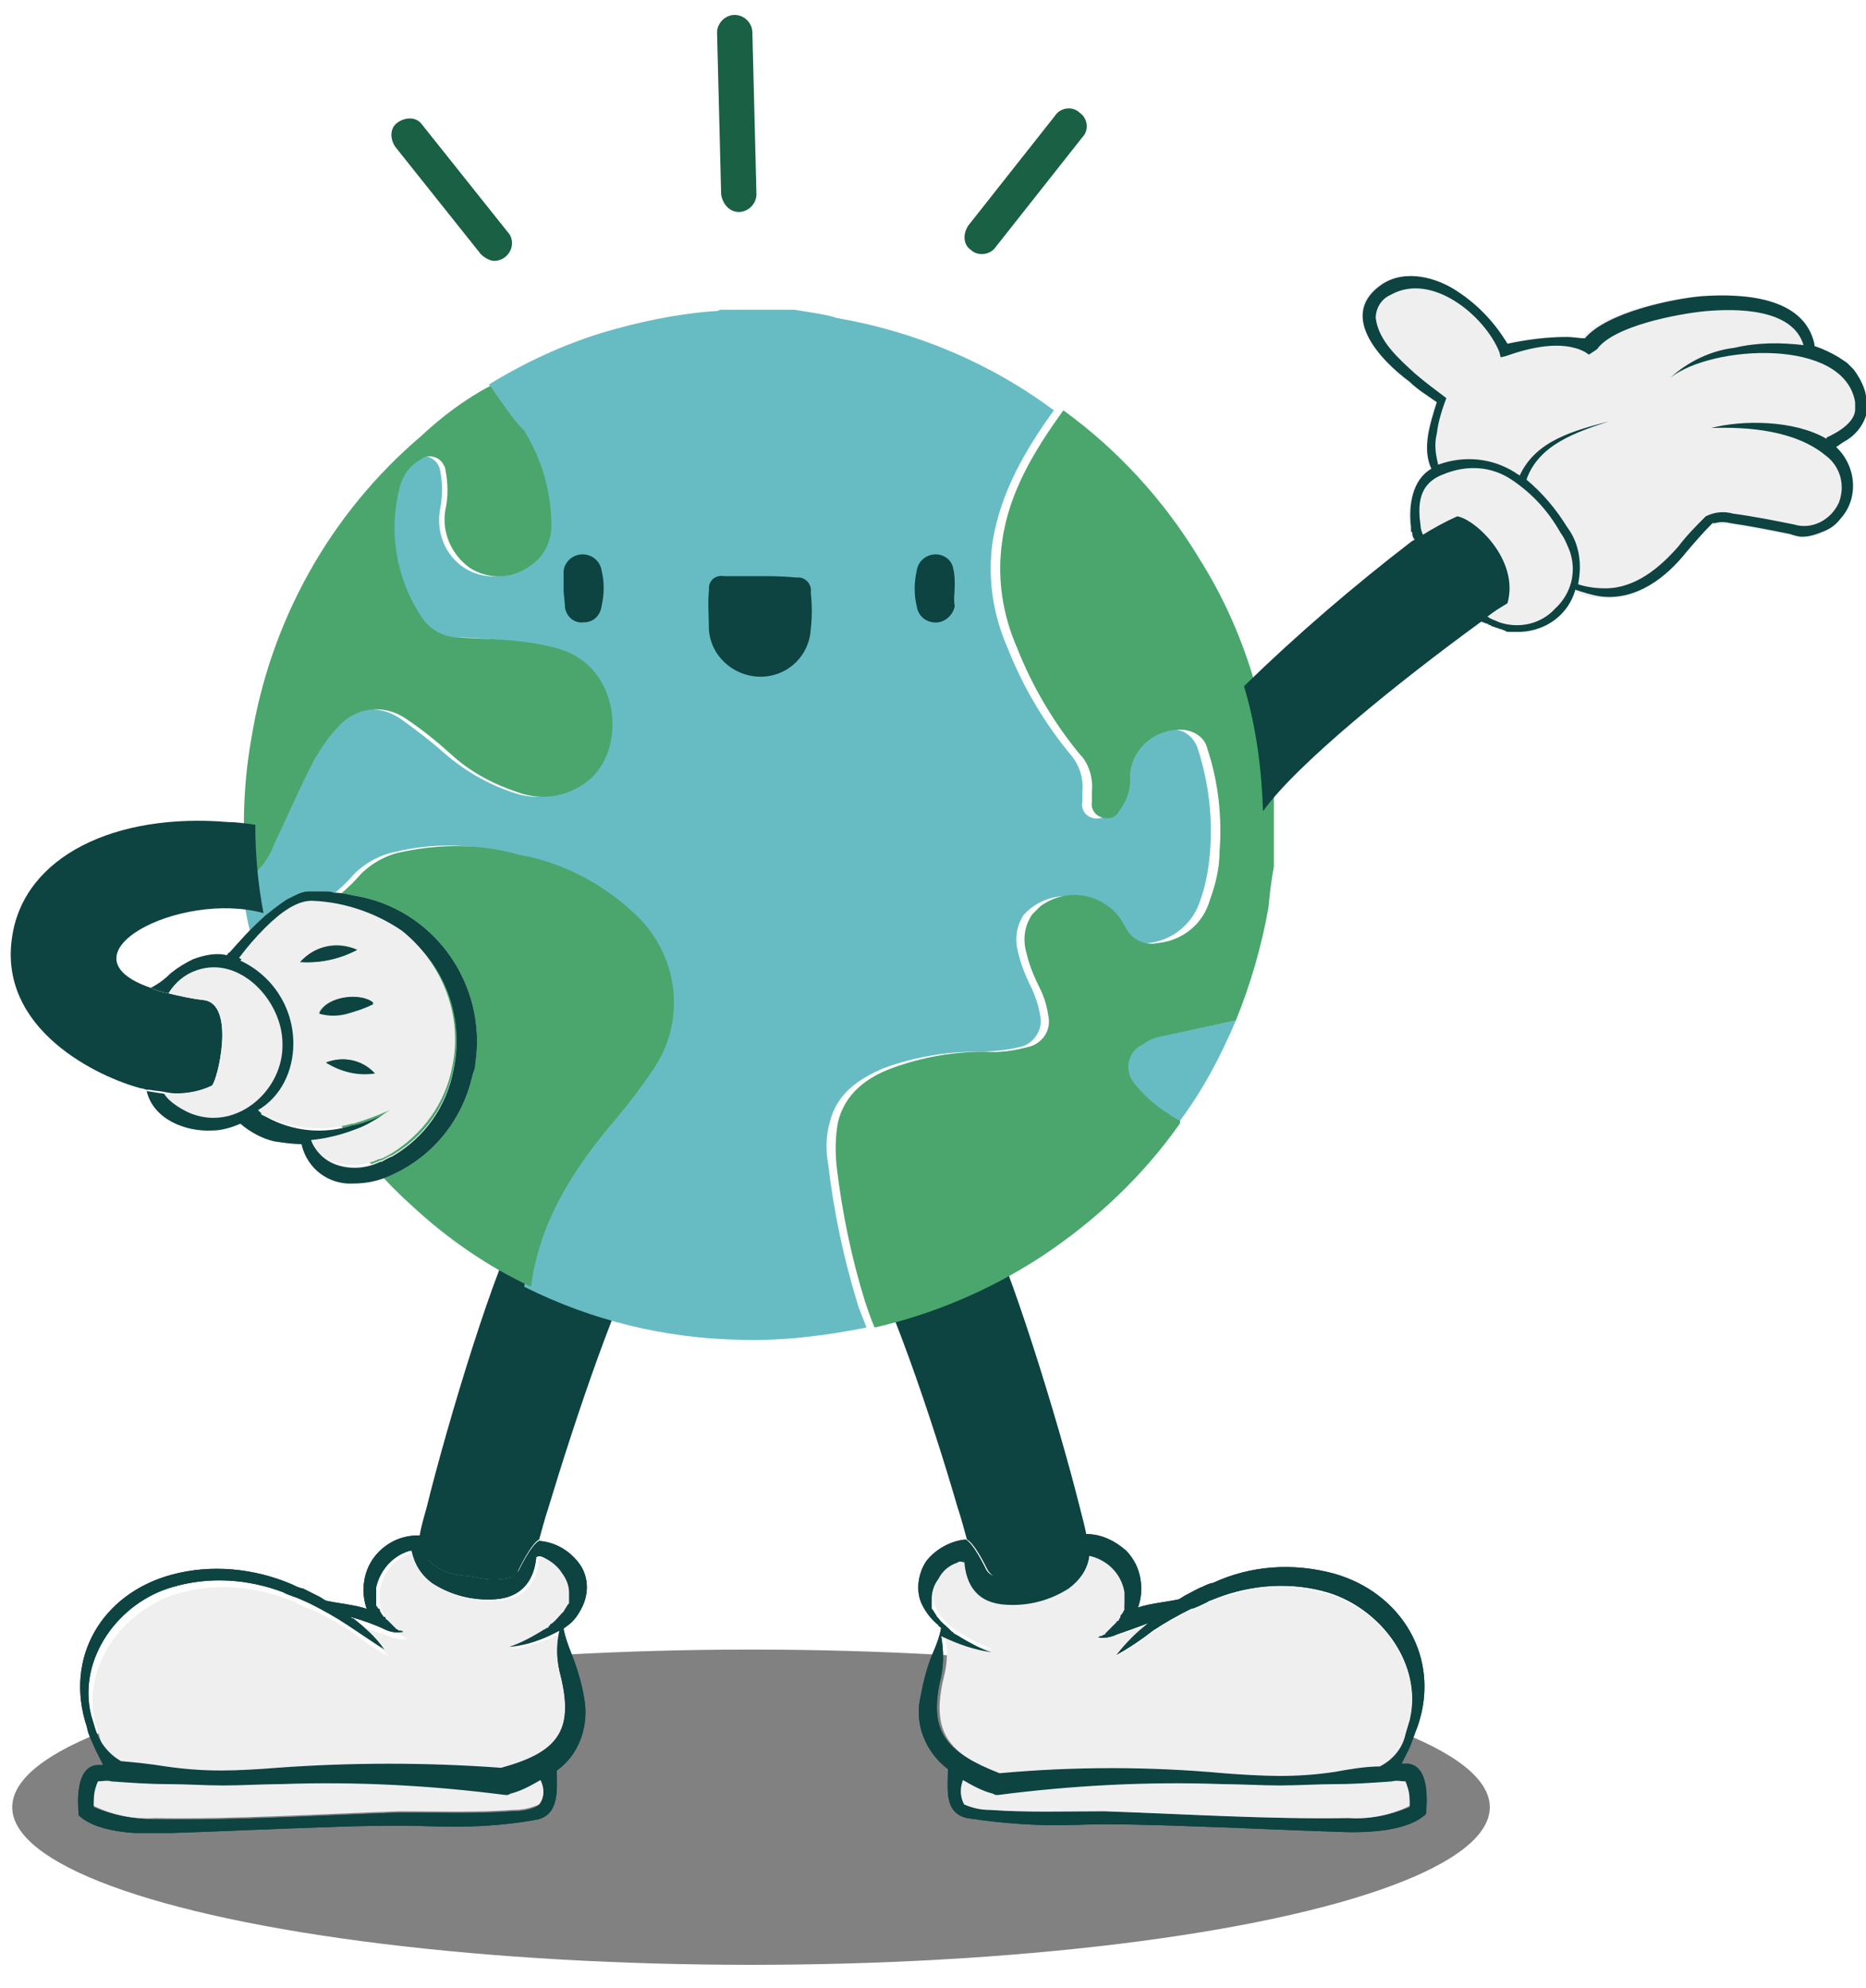 <?xml version="1.0" encoding="utf-8"?>
<!-- Generator: Adobe Illustrator 27.4.1, SVG Export Plug-In . SVG Version: 6.00 Build 0)  -->
<svg version="1.1" id="Calque_1" xmlns="http://www.w3.org/2000/svg" xmlns:xlink="http://www.w3.org/1999/xlink" width="139" height="148" x="0px" y="0px"
	 viewBox="0 0 137.4 144.1" style="enable-background:new 0 0 137.4 144.1;" xml:space="preserve">
<style type="text/css">
	.st0{fill:#818181;}
	.st1{clip-path:url(#SVGID_00000164500003289656908950000004374005589965790356_);}
	.st2{fill:#0D4341;}
	.st3{fill:#EFEFEF;}
	.st4{fill:#67BCC4;}
	.st5{fill:#4AA66D;}
	.st6{fill:#196044;}
</style>
<ellipse class="st0" cx="55.3" cy="131.9" rx="54.4" ry="11.6"/>
<g>
	<g>
		<defs>
			<rect id="SVGID_1_" x="0.7" width="136.7" height="133.8"/>
		</defs>
		<clipPath id="SVGID_00000052090307733184199330000004659075093388813208_">
			<use xlink:href="#SVGID_1_"  style="overflow:visible;"/>
		</clipPath>
		<g id="Groupe_36" style="clip-path:url(#SVGID_00000052090307733184199330000004659075093388813208_);">
			<path id="Tracé_93" class="st2" d="M68.8,120.3c0.2-0.5,0.4-1,0.5-1.6c-0.1-0.1-0.2-0.1-0.2-0.2c-0.5-0.4-0.9-0.9-1.2-1.5
				c-0.5-1-0.3-2.3,0.3-3.2c0.7-0.9,1.8-1.5,2.9-1.6c0.6,0.3,1.5,2.2,1.5,2.2c0.1,0.2,0.3,0.4,0.6,0.5c0.8,0.2,1.7,0.2,2.5,0
				c0.5-0.1,0.9-0.1,1.4-0.2c0.8-0.1,1.6-0.4,2.2-1.1c0.1-0.6,0.3-1.2,0.5-1.8H80c1.1,0,2.1,0.5,2.9,1.2c0.6,0.6,1,1.4,1.1,2.3
				c0.1,0.6,0,1.3-0.2,1.9c0.9-0.3,2.1-0.4,3-0.6c0.2-0.1,0.3-0.2,0.5-0.3c0.2-0.1,1.1-0.6,1.2-0.6c0.2-0.1,0.6-0.3,0.8-0.3
				c2.8-1.3,5.9-1.5,8.9-0.7c5,1.4,7.9,6.2,6.2,11.2c-0.2,0.5-0.4,1.1-0.6,1.6c-0.2,0.4-0.4,0.8-0.6,1.2c0.2,0,0.3,0,0.5,0
				c1.5,0.2,1.4,2.5,1.3,3.7c-1.5,1.4-4.8,1.4-6.8,1.3c-3.3-0.1-7.3-0.3-10.6-0.4c-2.5-0.1-6-0.2-8.4-0.1c-2.7,0.1-5.4-0.1-8-0.5
				c-1.7-0.4-1.4-2.1-1.4-3.6c-1.7-1.3-2.5-3.4-2-5.4C68,122.6,68.3,121.4,68.8,120.3 M71,131.7L71,131.7
				C71.1,131.7,71.1,131.7,71,131.7L71,131.7L71,131.7c0.7,0.3,1.3,0.4,1.9,0.4c2.8,0.2,5.6,0.1,8.4,0.1c5.9,0.2,12.1,0.6,18,0.5
				c1.5,0.1,3.1-0.2,4.5-0.8c0-0.5,0-1-0.2-1.5c0-0.1-0.1-0.2-0.1-0.3c-0.3,0-0.7-0.1-1,0c-1.4,0.1-2.8,0.2-4.1,0.2
				c-1.4,0-2.8,0.1-4.2,0.1c-1.2,0-3-0.1-4.2-0.1c-5.5-0.2-11.1,0.1-16.5,0.8h-0.2l-0.2-0.1c-0.8-0.2-1.5-0.6-2.2-1
				C70.6,130.5,70.7,131.2,71,131.7 M73.6,129.4c5.5-0.5,11-0.5,16.5,0c1.2,0.1,3,0.2,4.1,0.2c1.4,0,2.8-0.1,4.1-0.3
				c1.1-0.2,2.2-0.4,3.4-0.4h-0.1c1-0.5,1.7-1.4,1.9-2.4c0.1-0.3,0.2-0.7,0.3-1c1-4.1-2.1-8.2-6-9.4c-2.7-0.8-5.6-0.6-8.2,0.4
				c-0.2,0.1-0.6,0.2-0.7,0.3c-0.2,0.1-1,0.5-1.2,0.5c-1,0.5-1.9,1-2.8,1.6c-0.9,0.7-1.8,1.3-2.7,1.8c0.7-0.9,1.5-1.7,2.3-2.3
				c0.1-0.1,0.1-0.1,0.2-0.1c-0.8,0.3-1.9,0.7-2.5,0.9c-0.4,0.2-1,0.3-1.4,0.2c0.1,0,0.1,0,0.2-0.1h0.1c0.1,0,0.1-0.1,0.2-0.1l0,0
				c0,0,0.1,0,0.1-0.1l0.1-0.1l0,0l0.1-0.1l0.1-0.1l0.1-0.1c0.1-0.1,0.1-0.1,0.2-0.2l0.1-0.1l0,0l0.1-0.1c0,0,0-0.1,0.1-0.1
				s0.1-0.1,0.1-0.1c0-0.1,0.1-0.1,0.1-0.2s0-0.1,0.1-0.2s0-0.1,0.1-0.1l0,0c0-0.1,0-0.1,0.1-0.2c0,0,0,0,0-0.1v-0.1l0,0l0,0v-0.1
				V117v-0.1v-0.1v-0.1v-0.1l0,0c0-0.1,0-0.2,0-0.3l0,0l0,0v-0.1v-0.1c-0.2-1.3-1.2-2.4-2.6-2.7c-0.1,1-0.7,1.8-1.5,2.4
				c-1.4,0.9-3,1.3-4.6,1.2c-2.1-0.1-3-1.4-3.1-3.3v0.2c-0.2-0.1-0.4-0.1-0.5,0c-0.6,0.2-1.1,0.6-1.4,1.2c-0.3,0.4-0.5,0.9-0.5,1.4
				v0.1v0.1l0,0v0.1v0.1v0.1c0,0,0,0,0,0.1c0,0,0,0,0,0.1v0.1l0.1,0.1c0.1,0.2,0.2,0.3,0.3,0.5l0.1,0.1c0.2,0.3,0.5,0.5,0.8,0.8
				l0.1,0.1l0.1,0.1c0,0,0.1,0,0.1,0.1c0.1,0,0.1,0.1,0.2,0.1c0.8,0.5,1.7,1,2.6,1.3c-1.3-0.2-2.5-0.6-3.7-1.2
				c0.2,1.1,0.2,2.3-0.1,3.4C68.4,126.5,69.8,127.9,73.6,129.4"/>
			<path id="Tracé_94" class="st3" d="M69.5,122.3c-1,4.2,0.4,5.6,4.1,7.2c5.5-0.5,11-0.5,16.5,0c1.2,0.1,3,0.2,4.1,0.2
				c1.4,0,2.8-0.1,4.1-0.3c1.1-0.2,2.2-0.4,3.4-0.4h-0.1c1-0.5,1.7-1.4,1.9-2.4c0.1-0.3,0.2-0.7,0.3-1c1-4.1-2.1-8.2-6-9.4
				c-2.7-0.8-5.6-0.6-8.2,0.4c-0.2,0.1-0.6,0.2-0.7,0.3c-0.2,0.1-1,0.5-1.2,0.5c-1,0.5-1.9,1-2.8,1.6c-0.9,0.7-1.8,1.3-2.7,1.8
				c0.7-0.9,1.5-1.7,2.3-2.3c0.1-0.1,0.1-0.1,0.2-0.1c-0.8,0.3-1.9,0.7-2.5,0.9c-0.4,0.2-1,0.3-1.4,0.2c1.7-0.7,2.5-2.7,1.8-4.4
				c-0.4-1-1.3-1.7-2.3-2c-0.1,1-0.7,1.8-1.5,2.4c-1.4,0.9-3,1.3-4.6,1.2c-2.1-0.1-3-1.4-3.1-3.3v0.2c-0.2-0.1-0.4-0.1-0.5,0
				c-0.6,0.2-1.1,0.6-1.4,1.2c-1.2,1.6-0.1,3.3,1.4,4.2c0.8,0.5,1.7,1,2.6,1.3c-1.3-0.2-2.5-0.6-3.7-1.2
				C69.8,120,69.8,121.2,69.5,122.3"/>
			<path id="Tracé_95" class="st2" d="M68.8,120.3c0.2-0.5,0.4-1,0.5-1.6c-0.1-0.1-0.2-0.1-0.2-0.2c-0.5-0.4-0.9-0.9-1.2-1.5
				c-0.5-1-0.3-2.3,0.3-3.2c0.7-0.9,1.8-1.5,2.9-1.6c0.6,0.3,1.5,2.2,1.5,2.2c0.1,0.2,0.3,0.4,0.6,0.5c0.8,0.2,1.7,0.2,2.5,0
				c0.5-0.1,0.9-0.1,1.4-0.2c0.8-0.1,1.6-0.4,2.2-1.1c0.1-0.6,0.3-1.2,0.5-1.8H80c1.1,0,2.1,0.5,2.9,1.2c0.6,0.6,1,1.4,1.1,2.3
				c0.1,0.6,0,1.3-0.2,1.9c0.9-0.3,2.1-0.4,3-0.6c0.2-0.1,0.3-0.2,0.5-0.3c0.2-0.1,1.1-0.6,1.2-0.6c0.2-0.1,0.6-0.3,0.8-0.3
				c2.8-1.3,5.9-1.5,8.9-0.7c5,1.4,7.9,6.2,6.2,11.2c-0.2,0.5-0.4,1.1-0.6,1.6c-0.2,0.4-0.4,0.8-0.6,1.2c0.2,0,0.3,0,0.5,0
				c1.5,0.2,1.4,2.5,1.3,3.7c-1.5,1.4-4.8,1.4-6.8,1.3c-3.3-0.1-7.3-0.3-10.6-0.4c-2.5-0.1-6-0.2-8.4-0.1c-2.7,0.1-5.4-0.1-8-0.5
				c-1.7-0.4-1.4-2.1-1.4-3.6c-1.7-1.3-2.5-3.4-2-5.4C68,122.6,68.3,121.4,68.8,120.3 M71,131.7L71,131.7
				C71.1,131.7,71.1,131.7,71,131.7L71,131.7L71,131.7c0.7,0.3,1.3,0.4,1.9,0.4c2.8,0.2,5.6,0.1,8.4,0.1c5.9,0.2,12.1,0.6,18,0.5
				c1.5,0.1,3.1-0.2,4.5-0.8c0-0.5,0-1-0.2-1.5c0-0.1-0.1-0.2-0.1-0.3c-0.3,0-0.7-0.1-1,0c-1.4,0.1-2.8,0.2-4.1,0.2
				c-1.4,0-2.8,0.1-4.2,0.1c-1.2,0-3-0.1-4.2-0.1c-5.5-0.2-11.1,0.1-16.5,0.8h-0.2l-0.2-0.1c-0.8-0.2-1.5-0.6-2.2-1
				C70.6,130.5,70.7,131.2,71,131.7 M73.6,129.4c5.5-0.5,11-0.5,16.5,0c1.2,0.1,3,0.2,4.1,0.2c1.4,0,2.8-0.1,4.1-0.3
				c1.1-0.2,2.2-0.4,3.4-0.4h-0.1c1-0.5,1.7-1.4,1.9-2.4c0.1-0.3,0.2-0.7,0.3-1c1-4.1-2.1-8.2-6-9.4c-2.7-0.8-5.6-0.6-8.2,0.4
				c-0.2,0.1-0.6,0.2-0.7,0.3c-0.2,0.1-1,0.5-1.2,0.5c-1,0.5-1.9,1-2.8,1.6c-0.9,0.7-1.8,1.3-2.7,1.8c0.7-0.9,1.5-1.7,2.3-2.3
				c0.1-0.1,0.1-0.1,0.2-0.1c-0.8,0.3-1.9,0.7-2.5,0.9c-0.4,0.2-1,0.3-1.4,0.2c0.1,0,0.1,0,0.2-0.1h0.1c0.1,0,0.1-0.1,0.2-0.1l0,0
				c0,0,0.1,0,0.1-0.1l0.1-0.1l0,0l0.1-0.1l0.1-0.1l0.1-0.1c0.1-0.1,0.1-0.1,0.2-0.2l0.1-0.1l0,0l0.1-0.1c0,0,0-0.1,0.1-0.1
				s0.1-0.1,0.1-0.1c0-0.1,0.1-0.1,0.1-0.2s0-0.1,0.1-0.2s0-0.1,0.1-0.1l0,0c0-0.1,0-0.1,0.1-0.2c0,0,0,0,0-0.1v-0.1l0,0l0,0v-0.1
				V117v-0.1v-0.1v-0.1v-0.1l0,0c0-0.1,0-0.2,0-0.3l0,0l0,0v-0.1v-0.1c-0.2-1.3-1.2-2.4-2.6-2.7c-0.1,1-0.7,1.8-1.5,2.4
				c-1.4,0.9-3,1.3-4.6,1.2c-2.1-0.1-3-1.4-3.1-3.3v0.2c-0.2-0.1-0.4-0.1-0.5,0c-0.6,0.2-1.1,0.6-1.4,1.2c-0.3,0.4-0.5,0.9-0.5,1.4
				v0.1v0.1l0,0v0.1v0.1v0.1c0,0,0,0,0,0.1c0,0,0,0,0,0.1v0.1l0.1,0.1c0.1,0.2,0.2,0.3,0.3,0.5l0.1,0.1c0.2,0.3,0.5,0.5,0.8,0.8
				l0.1,0.1l0.1,0.1c0,0,0.1,0,0.1,0.1c0.1,0,0.1,0.1,0.2,0.1c0.8,0.5,1.7,1,2.6,1.3c-1.3-0.2-2.5-0.6-3.7-1.2
				c0.2,1.1,0.2,2.3-0.1,3.4C68.4,126.5,69.8,127.9,73.6,129.4"/>
			<path id="Tracé_96" class="st3" d="M71,131.7L71,131.7C71.1,131.7,71.1,131.7,71,131.7L71,131.7L71,131.7
				c0.7,0.3,1.3,0.4,1.9,0.4c2.8,0.2,5.6,0.1,8.4,0.1c5.9,0.2,12.1,0.6,18,0.5c1.5,0.1,3.1-0.2,4.5-0.9c0-0.5,0-1-0.2-1.5
				c0-0.1-0.1-0.2-0.1-0.3c-0.3,0-0.7-0.1-1,0c-1.4,0.1-2.8,0.2-4.1,0.2c-1.4,0-2.8,0.1-4.2,0.1c-1.2,0-3-0.1-4.2-0.1
				c-5.5-0.2-11.1,0.1-16.5,0.8h-0.2l-0.2-0.1c-0.8-0.2-1.5-0.6-2.2-1C70.7,130.5,70.7,131.2,71,131.7"/>
			<path id="Tracé_97" class="st2" d="M63.1,90.2c2.2,3.2,5.6,13.4,7.4,19.6c0.3,0.9,0.5,1.7,0.7,2.4c0.6,0.3,1.5,2.2,1.5,2.2
				c0.1,0.2,0.3,0.4,0.6,0.6c0.8,0.2,1.7,0.2,2.5,0c0.5-0.1,0.9-0.1,1.4-0.2c0.8-0.1,1.6-0.4,2.2-1.1c0.1-0.6,0.3-1.2,0.6-1.8
				c-0.1-0.6-0.3-1.3-0.5-2.1c-1.6-6.4-5.3-18.3-6.9-20.9L72.5,89l-3.4,0.4L64,89.6l0,0L63.1,90.2z"/>
			<path id="Tracé_98" class="st2" d="M43,123.8c0.4,2-0.3,4.2-2,5.4c0,1.4,0.2,3.2-1.4,3.6c-2.7,0.5-5.3,0.6-8,0.5
				c-2.4-0.1-6,0-8.4,0.1c-3.3,0.1-7.3,0.3-10.6,0.4c-2,0.1-5.3,0.1-6.8-1.3c-0.1-1.1-0.2-3.5,1.3-3.7c0.2,0,0.3,0,0.5,0
				c-0.2-0.4-0.4-0.8-0.6-1.2c-0.2-0.5-0.5-1-0.6-1.6c-1.7-5.1,1.1-9.8,6.2-11.2c2.9-0.8,6.1-0.5,8.9,0.7c0.2,0.1,0.6,0.3,0.8,0.3
				c0.2,0.1,1,0.5,1.2,0.6s0.3,0.2,0.5,0.3c0.9,0.2,2.1,0.3,3,0.6c-0.2-0.6-0.3-1.3-0.2-1.9c0.1-0.9,0.5-1.7,1.1-2.3
				c0.8-0.8,1.8-1.2,2.9-1.2H31c0.3,0.6,0.5,1.2,0.5,1.8c0.6,0.6,1.4,1,2.2,1.1c0.5,0.1,0.9,0.1,1.4,0.2c0.8,0.2,1.7,0.2,2.5,0
				c0.2-0.1,0.4-0.3,0.6-0.5c0,0,0.9-1.9,1.5-2.2c1.2,0.1,2.2,0.7,2.9,1.6s0.8,2.1,0.3,3.2c-0.3,0.6-0.6,1.1-1.2,1.5
				c-0.1,0.1-0.2,0.1-0.2,0.2c0.1,0.5,0.3,1.1,0.5,1.6C42.4,121.4,42.8,122.6,43,123.8 M39.8,130c-0.7,0.4-1.5,0.7-2.2,1l-0.2,0.1
				h-0.2c-5.5-0.8-11-1-16.5-0.8c-1.2,0-3,0.1-4.2,0.1c-1.4,0-2.8-0.1-4.2-0.1s-2.8,0-4.1-0.2c-0.3,0-0.7,0-1,0
				c-0.1,0.1-0.1,0.2-0.1,0.3c-0.1,0.5-0.2,1-0.2,1.5c1.4,0.6,3,0.9,4.5,0.9c5.9,0.1,12.1-0.3,18-0.5c2.8,0,5.7,0.1,8.4-0.1
				c0.6,0,1.3-0.1,1.8-0.4l0,0l0,0l0,0l0,0C40.1,131.2,40.1,130.5,39.8,130 M41.3,122.3c-0.3-1.1-0.4-2.2-0.1-3.4
				c-1.1,0.6-2.4,1.1-3.7,1.2c0.9-0.3,1.8-0.8,2.6-1.3c0.1,0,0.1-0.1,0.2-0.1c0,0,0.1,0,0.1-0.1s0.1,0,0.1-0.1s0.1-0.1,0.1-0.1
				c0.3-0.2,0.5-0.5,0.8-0.8l0.1-0.1c0.1-0.2,0.2-0.3,0.3-0.5l0.1-0.1v-0.1c0,0,0,0,0-0.1c0,0,0,0,0-0.1v-0.1v-0.1v-0.1l0,0v-0.1
				v-0.1c0-0.5-0.2-1-0.5-1.4c-0.3-0.5-0.8-0.9-1.4-1.2c-0.2-0.1-0.4-0.1-0.5,0v-0.2c-0.1,1.9-1.1,3.2-3.1,3.3
				c-1.6,0.1-3.2-0.3-4.6-1.2c-0.8-0.6-1.3-1.4-1.5-2.4c-1.3,0.3-2.3,1.4-2.6,2.7v0.1v0.1l0,0l0,0c0,0.1,0,0.2,0,0.3l0,0v0.1v0.1
				v0.1v0.1v0.1v0.1l0,0l0,0v0.1c0,0,0,0,0,0.1s0,0.1,0.1,0.2l0,0c0,0,0,0.1,0.1,0.1s0,0.1,0.1,0.2c0,0.1,0.1,0.1,0.1,0.2l0.1,0.1
				c0,0,0,0.1,0.1,0.1s0.1,0.1,0.1,0.1l0,0c0,0,0,0.1,0.1,0.1c0.1,0.1,0.1,0.1,0.2,0.2l0.1,0.1l0.1,0.1l0.1,0.1l0,0l0.1,0.1l0.1,0.1
				l0,0c0.1,0,0.1,0.1,0.2,0.1h0.1c0,0,0.1,0,0.2,0.1c-0.5,0.1-1,0-1.4-0.2c-0.6-0.3-1.7-0.7-2.5-0.9c0.1,0.1,0.1,0.1,0.2,0.1
				c0.9,0.7,1.7,1.4,2.3,2.3c-0.9-0.6-1.8-1.2-2.7-1.8c-0.9-0.6-1.8-1.1-2.8-1.6c-0.2-0.1-1.1-0.5-1.2-0.5c-0.2-0.1-0.6-0.2-0.7-0.3
				c-2.6-1-5.5-1.2-8.2-0.4c-3.9,1.1-7,5.2-6,9.4c0.1,0.3,0.2,0.7,0.3,1c0.3,1,1,1.9,1.9,2.4H8.8c1.1,0.1,2.2,0.2,3.4,0.4
				c1.4,0.2,2.7,0.3,4.1,0.3c1.2,0,2.9-0.1,4.1-0.2c5.5-0.4,11-0.4,16.5,0C40.9,127.9,42.3,126.4,41.3,122.3"/>
			<path id="Tracé_99" class="st3" d="M41.3,122.3c1,4.2-0.4,5.6-4.1,7.2c-5.5-0.5-11-0.5-16.5,0c-1.2,0.1-3,0.2-4.1,0.2
				c-1.4,0-2.8-0.1-4.1-0.3c-1.1-0.2-2.2-0.4-3.4-0.4h0.1c-1-0.5-1.7-1.4-1.9-2.4c-0.1-0.3-0.2-0.7-0.3-1c-1-4.1,2.1-8.2,6-9.4
				c2.7-0.8,5.6-0.6,8.2,0.4c0.2,0.1,0.6,0.2,0.7,0.3c0.2,0.1,1,0.5,1.2,0.5c1,0.5,1.9,1,2.8,1.6c0.9,0.7,1.8,1.3,2.7,1.8
				c-0.7-0.9-1.5-1.7-2.3-2.3c-0.1-0.1-0.1-0.1-0.2-0.1c0.8,0.3,1.9,0.7,2.5,0.9c0.4,0.2,1,0.3,1.4,0.2c-1.7-0.7-2.5-2.7-1.8-4.4
				c0.4-1,1.3-1.7,2.3-2c0.1,1,0.7,1.8,1.5,2.4c1.4,0.9,3,1.3,4.6,1.2c2.1-0.1,3-1.4,3.1-3.3v0.2c0.2-0.1,0.4-0.1,0.5,0
				c0.6,0.2,1.1,0.6,1.4,1.2c1.2,1.6,0.1,3.3-1.4,4.2c-0.8,0.5-1.7,1-2.6,1.3c1.3-0.2,2.5-0.6,3.7-1.2C40.9,120,41,121.2,41.3,122.3
				"/>
			<path id="Tracé_100" class="st2" d="M43,123.8c0.4,2-0.3,4.2-2,5.4c0,1.4,0.2,3.2-1.4,3.6c-2.7,0.5-5.3,0.6-8,0.5
				c-2.4-0.1-6,0-8.4,0.1c-3.3,0.1-7.3,0.3-10.6,0.4c-2,0.1-5.3,0.1-6.8-1.3c-0.1-1.1-0.2-3.5,1.3-3.7c0.2,0,0.3,0,0.5,0
				c-0.2-0.4-0.4-0.8-0.6-1.2c-0.2-0.5-0.5-1-0.6-1.6c-1.7-5.1,1.1-9.8,6.2-11.2c2.9-0.8,6.1-0.5,8.9,0.7c0.2,0.1,0.6,0.3,0.8,0.3
				c0.2,0.1,1,0.5,1.2,0.6s0.3,0.2,0.5,0.3c0.9,0.2,2.1,0.3,3,0.6c-0.2-0.6-0.3-1.3-0.2-1.9c0.1-0.9,0.5-1.7,1.1-2.3
				c0.8-0.8,1.8-1.2,2.9-1.2H31c0.3,0.6,0.5,1.2,0.5,1.8c0.6,0.6,1.4,1,2.2,1.1c0.5,0.1,0.9,0.1,1.4,0.2c0.8,0.2,1.7,0.2,2.5,0
				c0.2-0.1,0.4-0.3,0.6-0.5c0,0,0.9-1.9,1.5-2.2c1.2,0.1,2.2,0.7,2.9,1.6s0.8,2.1,0.3,3.2c-0.3,0.6-0.6,1.1-1.2,1.5
				c-0.1,0.1-0.2,0.1-0.2,0.2c0.1,0.5,0.3,1.1,0.5,1.6C42.4,121.4,42.8,122.6,43,123.8 M39.8,130c-0.7,0.4-1.5,0.7-2.2,1l-0.2,0.1
				h-0.2c-5.5-0.8-11-1-16.5-0.8c-1.2,0-3,0.1-4.2,0.1c-1.4,0-2.8-0.1-4.2-0.1s-2.8,0-4.1-0.2c-0.3,0-0.7,0-1,0
				c-0.1,0.1-0.1,0.2-0.1,0.3c-0.1,0.5-0.2,1-0.2,1.5c1.4,0.6,3,0.9,4.5,0.9c5.9,0.1,12.1-0.3,18-0.5c2.8,0,5.7,0.1,8.4-0.1
				c0.6,0,1.3-0.1,1.8-0.4l0,0l0,0l0,0l0,0C40.1,131.2,40.1,130.5,39.8,130 M41.3,122.3c-0.3-1.1-0.4-2.2-0.1-3.4
				c-1.1,0.6-2.4,1.1-3.7,1.2c0.9-0.3,1.8-0.8,2.6-1.3c0.1,0,0.1-0.1,0.2-0.1c0,0,0.1,0,0.1-0.1s0.1,0,0.1-0.1s0.1-0.1,0.1-0.1
				c0.3-0.2,0.5-0.5,0.8-0.8l0.1-0.1c0.1-0.2,0.2-0.3,0.3-0.5l0.1-0.1v-0.1c0,0,0,0,0-0.1c0,0,0,0,0-0.1v-0.1v-0.1v-0.1l0,0v-0.1
				v-0.1c0-0.5-0.2-1-0.5-1.4c-0.3-0.5-0.8-0.9-1.4-1.2c-0.2-0.1-0.4-0.1-0.5,0v-0.2c-0.1,1.9-1.1,3.2-3.1,3.3
				c-1.6,0.1-3.2-0.3-4.6-1.2c-0.8-0.6-1.3-1.4-1.5-2.4c-1.3,0.3-2.3,1.4-2.6,2.7v0.1v0.1l0,0l0,0c0,0.1,0,0.2,0,0.3l0,0v0.1v0.1
				v0.1v0.1v0.1v0.1l0,0l0,0v0.1c0,0,0,0,0,0.1s0,0.1,0.1,0.2l0,0c0,0,0,0.1,0.1,0.1s0,0.1,0.1,0.2c0,0.1,0.1,0.1,0.1,0.2l0.1,0.1
				c0,0,0,0.1,0.1,0.1s0.1,0.1,0.1,0.1l0,0c0,0,0,0.1,0.1,0.1c0.1,0.1,0.1,0.1,0.2,0.2l0.1,0.1l0.1,0.1l0.1,0.1l0,0l0.1,0.1l0.1,0.1
				l0,0c0.1,0,0.1,0.1,0.2,0.1h0.1c0,0,0.1,0,0.2,0.1c-0.5,0.1-1,0-1.4-0.2c-0.6-0.3-1.7-0.7-2.5-0.9c0.1,0.1,0.1,0.1,0.2,0.1
				c0.9,0.7,1.7,1.4,2.3,2.3c-0.9-0.6-1.8-1.2-2.7-1.8c-0.9-0.6-1.8-1.1-2.8-1.6c-0.2-0.1-1.1-0.5-1.2-0.5c-0.2-0.1-0.6-0.2-0.7-0.3
				c-2.6-1-5.5-1.2-8.2-0.4c-3.9,1.1-7,5.2-6,9.4c0.1,0.3,0.2,0.7,0.3,1c0.3,1,1,1.9,1.9,2.4H8.8c1.1,0.1,2.2,0.2,3.4,0.4
				c1.4,0.2,2.7,0.3,4.1,0.3c1.2,0,2.9-0.1,4.1-0.2c5.5-0.4,11-0.4,16.5,0C40.9,127.9,42.3,126.4,41.3,122.3"/>
			<path id="Tracé_101" class="st3" d="M39.7,131.7L39.7,131.7L39.7,131.7L39.7,131.7L39.7,131.7c-0.7,0.3-1.3,0.4-1.9,0.4
				c-2.8,0.2-5.6,0.1-8.4,0.1c-5.9,0.2-12.1,0.6-18,0.5c-1.5,0.1-3.1-0.2-4.5-0.9c0-0.5,0-1,0.2-1.5c0-0.1,0.1-0.2,0.1-0.3
				c0.3,0,0.7-0.1,1,0c1.4,0.1,2.8,0.2,4.1,0.2c1.4,0,2.8,0.1,4.2,0.1c1.2,0,3-0.1,4.2-0.1c5.5-0.2,11.1,0.1,16.5,0.8h0.2l0.2-0.1
				c0.8-0.2,1.5-0.6,2.2-1C40.1,130.5,40.1,131.2,39.7,131.7"/>
			<path id="Tracé_102" class="st2" d="M30.9,111.9c0.3,0.6,0.5,1.2,0.6,1.8c0.6,0.6,1.4,1,2.2,1.1c0.5,0.1,0.9,0.1,1.4,0.2
				c0.8,0.2,1.7,0.2,2.5,0c0.2-0.1,0.5-0.3,0.6-0.6c0,0,0.9-1.9,1.5-2.2c0.2-0.7,0.4-1.5,0.7-2.4c1.9-6.3,5.3-16.5,7.4-19.6l-1-0.7
				l0,0L42,89.4L38.6,89l-0.3,0c-1.7,2.6-5.3,14.4-6.9,20.9C31.2,110.6,31,111.3,30.9,111.9"/>
			<path id="Tracé_103" class="st4" d="M58.5,21.7H53c-0.1,0.1-0.3,0.1-0.4,0.1c-2.8,0.2-5.6,0.8-8.3,1.6c-2.9,0.9-5.7,2.2-8.3,3.8
				c0.8,1.1,1.5,2.2,2.2,3.4c1.3,2.1,2,4.5,2,7c0,1.1-0.5,2.2-1.5,2.9c-1.3,1-3.1,1.1-4.5,0.2c-1.4-0.9-2.1-2.6-1.8-4.3
				c0.2-1,0.2-2,0-2.9c-0.1-0.6-0.7-1.1-1.3-1c-0.2,0-0.4,0.1-0.5,0.2c-0.8,0.4-1.4,1.2-1.6,2.2c-0.8,3.1-0.2,6.4,1.5,9.2
				c0.6,1,1.6,1.7,2.8,1.7s2.4,0.1,3.5,0.2c1.4,0.1,2.8,0.3,4.1,0.7c4.2,1.3,4.9,7,2.2,9.5c-1.5,1.3-3.5,1.7-5.4,1
				c-1.8-0.6-3.5-1.6-4.9-2.8c-1-0.9-2.2-1.8-3.3-2.6c-1.6-1.1-3.7-0.9-5,0.6c-0.7,0.7-1.2,1.5-1.7,2.3c-1.2,2-2.1,4.2-3,6.3
				c-0.4,1.1-1.1,2-2,2.6c0.1,1.3,0.3,2.6,0.6,3.8c3-0.4,5.7-1.9,7.7-4.2c0.8-0.8,1.9-1.4,3-1.6c2.8-0.7,5.8-0.6,8.6,0.2
				c3.4,0.6,6.5,2.3,8.9,4.7c3,3,3.4,7.6,1,11.1c-1,1.5-2.1,2.9-3.3,4.3c-2.8,3.5-5.1,7.2-5.7,11.7c5,2.5,10.4,3.8,15.9,3.9
				c3.1,0.1,6.3-0.3,9.3-0.9c-0.2-0.6-0.5-1.2-0.7-1.9c-1-3.3-1.7-6.6-2.1-10c-0.2-1.1-0.2-2.2,0.1-3.2c0.5-2.1,2.1-3.2,4-4
				c2.2-0.8,4.5-1.2,6.8-1.2c1.1,0,2.3-0.1,3.4-0.4c0.9-0.3,1.5-1.3,1.3-2.2c-0.1-0.7-0.3-1.3-0.6-2c-0.4-0.8-0.8-1.7-1-2.6
				c-0.3-1-0.2-2,0.4-2.9c1.6-1.7,4.2-1.8,5.9-0.3c0.2,0.2,0.4,0.4,0.5,0.6s0.3,0.5,0.4,0.7c0.5,0.8,1.5,1.2,2.4,1.1
				c1.8-0.2,3.3-1.5,3.8-3.2c0.4-1.1,0.6-2.3,0.7-3.5c0.2-2.6-0.1-5.1-0.9-7.6c-0.3-0.9-1.1-1.5-2-1.4c-1.9,0-3.5,1.5-3.7,3.4
				c0,0.9-0.2,1.9-0.8,2.6c-0.3,0.5-0.9,0.7-1.5,0.4c-0.4-0.2-0.6-0.7-0.5-1.1c0-0.2,0-0.5,0-0.7c0.1-1-0.2-2-0.9-2.8
				c-1.9-2.3-3.5-5-4.6-7.8c-1.1-2.5-1.5-5.2-1.1-7.9c0.6-3.6,2.4-6.7,4.5-9.6c-4.7-3.5-10.2-5.8-16-6.8
				C61.1,22.1,59.8,21.9,58.5,21.7"/>
			<path id="Tracé_104" class="st4" d="M91,74l-5.8,1.2c-0.5,0.1-0.9,0.3-1.3,0.6c-0.9,0.6-1.2,1.8-0.6,2.7c0,0.1,0.1,0.1,0.1,0.2
				c0.7,1,1.6,1.8,2.6,2.3c0.3,0.2,0.5,0.3,0.8,0.5C88.6,79.1,89.9,76.6,91,74"/>
			<path id="Tracé_105" class="st5" d="M91,74c1.1-2.7,1.9-5.5,2.4-8.3c0.1-1,0.2-2,0.4-3v-6.1c-0.2-0.1-0.1-0.2-0.1-0.4
				c-0.5-5.7-2.3-11.3-5.4-16.2c-2.6-4.3-6-8-10-10.9c-2.1,2.9-4,6-4.5,9.6c-0.4,2.7,0,5.4,1.1,7.9c1.1,2.8,2.7,5.5,4.6,7.8
				c0.7,0.7,1,1.8,0.9,2.8c0,0.2,0,0.5,0,0.7c-0.1,0.6,0.3,1.1,0.9,1.2c0.5,0.1,0.9-0.1,1.1-0.5c0.6-0.8,0.9-1.7,0.8-2.6
				c0.1-1.9,1.7-3.4,3.7-3.4c0.9,0,1.8,0.5,2,1.4c0.8,2.4,1.1,5,0.9,7.6c0,1.2-0.3,2.4-0.7,3.5c-0.5,1.8-2,3-3.8,3.2
				c-1,0.2-1.9-0.2-2.4-1.1c-0.1-0.2-0.3-0.5-0.4-0.7c-1.4-1.9-4-2.3-5.9-0.9c-0.2,0.2-0.4,0.4-0.6,0.6c-0.6,0.9-0.7,1.9-0.4,2.9
				c0.2,0.9,0.6,1.8,1,2.6c0.3,0.6,0.5,1.3,0.6,2c0.2,1-0.4,1.9-1.3,2.2c-1.1,0.3-2.2,0.5-3.4,0.4c-2.3,0-4.6,0.4-6.8,1.2
				c-1.9,0.7-3.5,1.9-4,4c-0.2,1.1-0.2,2.2-0.1,3.2c0.4,3.4,1.1,6.8,2.1,10c0.2,0.6,0.4,1.2,0.7,1.9c4.4-1,8.6-2.8,12.4-5.3
				c3.9-2.6,7.3-5.8,10-9.6c0.1-0.1,0.1-0.2,0.1-0.3c-0.3-0.2-0.6-0.3-0.8-0.5c-1-0.6-1.9-1.4-2.6-2.3s-0.5-2.1,0.4-2.7
				c0.1,0,0.1-0.1,0.2-0.1c0.4-0.3,0.8-0.5,1.3-0.6L91,74"/>
			<path id="Tracé_106" class="st5" d="M18.8,67.5c1.1,5.2,3.3,10.2,6.5,14.5c1.5,2.1,3.2,4,5.1,5.7c2.6,2.4,5.5,4.4,8.7,5.9
				c0.6-4.6,2.9-8.3,5.7-11.7c1.2-1.4,2.3-2.8,3.3-4.3c2.4-3.5,1.9-8.1-1-11.1c-2.4-2.4-5.5-4.1-8.9-4.7c-2.8-0.8-5.8-0.8-8.6-0.2
				c-1.1,0.2-2.2,0.8-3,1.6C24.5,65.6,21.8,67.1,18.8,67.5"/>
			<path id="Tracé_107" class="st5" d="M36.1,27.3c-1.9,1-3.6,2.3-5.1,3.7c-6.7,5.7-11.1,13.6-12.5,22.3c-0.6,3.4-0.7,6.9-0.3,10.3
				c0.9-0.6,1.6-1.5,2-2.6c1-2.1,1.9-4.2,3-6.3c0.5-0.8,1-1.6,1.7-2.3c1.3-1.5,3.4-1.7,5-0.6c1.2,0.8,2.3,1.7,3.3,2.6
				c1.4,1.3,3.1,2.2,4.9,2.8c1.9,0.7,3.9,0.3,5.4-1c2.7-2.5,2-8.2-2.2-9.5c-1.3-0.4-2.7-0.6-4.1-0.7c-1.2-0.1-2.4-0.1-3.5-0.2
				c-1.2,0-2.2-0.7-2.8-1.7c-1.7-2.7-2.3-6-1.5-9.2c0.2-0.9,0.7-1.7,1.6-2.2c0.5-0.4,1.3-0.2,1.6,0.3c0.1,0.2,0.2,0.3,0.2,0.5
				c0.2,1,0.2,2,0,2.9c-0.3,1.6,0.4,3.3,1.8,4.3c1.4,0.9,3.2,0.8,4.5-0.2c0.9-0.6,1.5-1.7,1.5-2.9c0-2.5-0.7-4.9-2-7
				C37.6,29.6,36.9,28.4,36.1,27.3"/>
			<path id="Tracé_108" class="st2" d="M55.8,41.3c-0.9,0-1.7,0-2.5,0c-0.6-0.1-1.1,0.3-1.1,0.9c0,0.1,0,0.1,0,0.2
				c-0.1,0.9,0,1.9,0,2.8c0.1,2,1.9,3.6,4,3.5c1.9-0.1,3.4-1.6,3.5-3.5c0.1-0.9,0.1-1.8,0-2.7c0.1-0.6-0.4-1.1-0.9-1.1
				c-0.1,0-0.1,0-0.2,0C57.6,41.3,56.7,41.3,55.8,41.3"/>
			<path id="Tracé_109" class="st2" d="M70.3,42c0-0.4,0-0.8-0.1-1.2c-0.1-0.7-0.7-1.1-1.3-1.1c-0.7,0-1.3,0.5-1.4,1.2
				c-0.2,0.9-0.2,1.8,0,2.6c0.1,0.8,0.8,1.3,1.6,1.2c0.6-0.1,1.1-0.6,1.2-1.2C70.2,43,70.3,42.5,70.3,42"/>
			<path id="Tracé_110" class="st2" d="M41.5,42.3c0,0.4,0.1,0.9,0.1,1.3c0.1,0.7,0.7,1.2,1.4,1.1c0.7,0,1.2-0.5,1.3-1.2
				c0.2-0.9,0.2-1.8,0-2.6c-0.1-0.7-0.7-1.2-1.4-1.2s-1.3,0.5-1.4,1.2C41.5,41.3,41.5,41.8,41.5,42.3"/>
			<path id="Tracé_111" class="st6" d="M72.3,17.6c0.4,0,0.8-0.2,1-0.5L79.7,9c0.5-0.5,0.4-1.4-0.2-1.8c-0.5-0.5-1.4-0.4-1.8,0.2
				l0,0l-6.4,8.1c-0.4,0.6-0.4,1.4,0.2,1.8C71.7,17.5,72,17.6,72.3,17.6"/>
			<path id="Tracé_112" class="st6" d="M36.4,18.1c0.7,0,1.3-0.6,1.3-1.3c0-0.3-0.1-0.6-0.3-0.8l-6.3-7.9c-0.4-0.6-1.2-0.6-1.8-0.2
				c-0.6,0.4-0.6,1.2-0.2,1.8l6.3,7.9C35.7,17.9,36.1,18.1,36.4,18.1"/>
			<path id="Tracé_113" class="st6" d="M54.4,14.5L54.4,14.5c0.7,0,1.3-0.6,1.3-1.3L55.4,1.3c0-0.7-0.6-1.3-1.3-1.3l0,0
				c-0.7,0-1.3,0.6-1.3,1.3l0.3,11.9C53.2,13.9,53.7,14.5,54.4,14.5"/>
			<path id="Tracé_114" class="st3" d="M103.7,27c0.7,0.5,1.3,1,2,1.5c-0.5,1.5-1,3.3-0.4,4.9c-1.4,0.9-1.7,2.7-1.5,4.3
				c0,0.6,0.3,1.2,0.6,1.6c0.3,0.4,0.7,0.9,1.1,1.3c0.6,0.7,1.4,1.8,2.1,2.5c0.4,0.5,0.9,1.1,1.4,1.5c0.9,0.6,1.9,0.8,2.9,0.9
				c1.9-0.1,3.5-1.3,4-3.1c0.6,0.3,1.3,0.5,1.9,0.5c2.6,0.3,4.7-1.4,6.3-3.3c0.6-0.8,1.2-1.5,1.9-2.1c0,0,0,0,0.1,0c0,0,0,0,0.1,0
				c0.4,0,0.8,0,1.1,0c1.5,0.2,3,0.5,4.4,0.8c0.3,0.1,0.6,0.1,0.9,0.2c0.5,0,1.1-0.1,1.6-0.4c1.9-0.9,2.7-3.2,1.7-5.1
				c-0.2-0.4-0.5-0.8-0.9-1.2c0.2-0.1,0.4-0.2,0.6-0.4c0.8-0.5,1.4-1.3,1.7-2.3c0-0.1,0-0.3,0-0.3c0-0.1,0-0.2,0-0.3
				c0-0.3-0.1-0.6-0.2-0.9c-0.2-0.5-0.4-1-0.8-1.5c-0.2-0.2-0.3-0.4-0.5-0.5l-0.3-0.2l-0.3-0.2c-0.5-0.3-1.1-0.6-1.7-0.8
				c0-0.1,0-0.2-0.1-0.2c-0.8-3.5-5.4-3.8-8.3-3.5c-2.2,0.2-7,1.1-8.6,3.1c-0.4-0.1-0.9-0.1-1.3-0.1c-1.5,0-3,0.1-4.4,0.5
				c-0.9-1.5-2.1-2.8-3.6-3.8c-1.6-1-3.8-1.7-5.6-0.6C98.5,22,101.5,25.3,103.7,27"/>
			<path id="Tracé_115" class="st2" d="M101.8,19.8c1.7-1.1,4-0.5,5.6,0.6c1.5,1,2.7,2.3,3.6,3.8c1.4-0.3,2.9-0.5,4.4-0.5
				c0.4,0,0.9,0.1,1.3,0.1c1.6-1.9,6.4-2.9,8.6-3.1c3-0.2,7.5,0,8.3,3.5c0,0.1,0,0.2,0.1,0.2c0.6,0.2,1.2,0.5,1.7,0.8l0.3,0.2
				l0.3,0.2c0.2,0.2,0.3,0.3,0.5,0.5c0.3,0.4,0.6,0.9,0.8,1.5c0.1,0.3,0.1,0.6,0.2,0.9c0,0.1,0,0.2,0,0.3c0,0.1,0,0.3,0,0.3
				c-0.2,1-0.8,1.8-1.7,2.3c-0.2,0.1-0.4,0.3-0.6,0.4c1.5,1.4,1.7,3.8,0.3,5.3c-0.3,0.4-0.7,0.7-1.2,0.9s-1,0.4-1.6,0.4
				c-0.3,0-0.6-0.1-0.9-0.2c-1.5-0.3-3-0.6-4.4-0.8c-0.4-0.1-0.8-0.1-1.1,0c0,0,0,0-0.1,0c0,0,0,0-0.1,0c-0.7,0.7-1.3,1.4-1.9,2.1
				c-1.5,1.9-3.7,3.6-6.3,3.3c-0.7-0.1-1.3-0.3-1.9-0.5c-0.5,1.8-2.1,3-4,3.1h-0.1c-0.1,0-0.2,0-0.3,0c-0.1,0-0.2,0-0.3,0
				c-0.1,0-0.1,0-0.2,0s-0.2,0-0.3-0.1c-0.1,0-0.2-0.1-0.3-0.1l0,0l0,0c-0.1,0-0.2-0.1-0.3-0.1c-0.1,0-0.2-0.1-0.3-0.1
				c-0.1,0-0.1-0.1-0.2-0.1s-0.1-0.1-0.2-0.1s-0.2-0.1-0.3-0.1l0,0c0,0-0.1,0-0.1-0.1c-0.5-0.5-1-1-1.4-1.5
				c-0.6-0.7-1.5-1.8-2.1-2.5c-0.4-0.4-0.7-0.9-1.1-1.3c0-0.1-0.1-0.1-0.1-0.2c0-0.1-0.1-0.1-0.1-0.2c0-0.1-0.1-0.1-0.1-0.2
				c-0.1-0.2-0.2-0.3-0.2-0.5l0,0l0,0c0-0.1,0-0.1-0.1-0.2l0,0c0-0.1,0-0.2,0-0.3c-0.2-1.6,0.1-3.5,1.5-4.3
				c-0.7-1.5-0.1-3.3,0.4-4.9c-0.7-0.5-1.4-0.9-2-1.5C101.5,25.3,98.5,22,101.8,19.8 M104.6,37.6c0,0.2,0.1,0.5,0.2,0.7
				c0,0,0,0,0,0.1c0.1,0.3,0.2,0.7,0.4,1c0.1,0.1,0.1,0.2,0.2,0.3c0.5,0.6,1,1.2,1.6,1.9c0.8,0.9,1.5,1.8,2.4,2.6
				c0.1,0.1,0.2,0.1,0.3,0.2c0.2,0.1,0.5,0.2,0.7,0.3c1.5,0.5,3.1,0.1,4.1-1c1.2-1.1,1.6-2.7,1.1-4.2c-0.2-0.5-0.4-1-0.7-1.4
				c-0.9-1.6-2.1-2.9-3.6-3.9s-3.3-1.1-5-0.4C104.4,34.5,104.4,36.1,104.6,37.6 M104.2,26.4c0.7,0.6,1.5,1.2,2.3,1.8
				c-0.3,0.8-0.6,1.7-0.7,2.6c-0.2,0.8-0.1,1.5,0.1,2.3c1.9-0.7,4-0.5,5.7,0.6c0.1,0.1,0.2,0.1,0.3,0.2c1.2-2.6,4-3.3,6.6-4
				c-2.4,0.8-5.2,1.7-6.1,4.3c1.2,1,2.2,2.2,3,3.5c0.9,1.2,1.1,2.7,0.8,4.2c0.6,0.2,1.3,0.3,2,0.3c2.2,0,4-1.5,5.4-3.1
				c0.6-0.8,1.3-1.5,2-2.2c0.6-0.3,1.3-0.4,2-0.2c1.5,0.2,3,0.5,4.5,0.8c1.3,0.4,2.7-0.3,3.3-1.6c0.5-1.3,0.1-2.7-1-3.5
				c-2.2-1.8-5.6-2.1-8.4-2c2.3-0.6,6.1-0.6,8.5,0.8v-0.1l0,0c0.9-0.4,2.2-1.2,2.1-2.2c0-0.1,0-0.3,0-0.4
				c-0.8-4.8-10.6-4.2-13.6-1.8c1.3-1.2,3-2,4.7-2.2c1.7-0.4,3.4-0.4,5.1-0.2c-0.8-2.7-4.9-2.7-7.2-2.5c-2.1,0.2-6.8,1.1-8,2.8
				L117,25l-0.3-0.2c-1.7-0.9-4.1-0.3-5.8,0.3l-0.4,0.1l-0.1-0.4c-1.1-2.7-5-5.9-8-4.2c-0.7,0.3-1.1,1-1.1,1.7
				C101.5,24,103,25.3,104.2,26.4"/>
			<path id="Tracé_116" class="st2" d="M91.6,49.4c0.9,3,1.3,6.1,1.4,9.2c2.5-3.5,10.1-9.6,16-13.9l0,0c0.2-0.1,0.4-0.3,0.5-0.4
				c0.5-0.4,1-0.7,1.5-1c0.9-3.2-2.4-6.2-3.7-6.4c-0.9,0.4-1.8,0.9-2.6,1.4c-0.2,0.1-0.4,0.3-0.7,0.4C99.7,42,95.5,45.6,91.6,49.4"
				/>
			<path id="Tracé_117" class="st2" d="M10.4,79c0.2,0,0.3,0.1,0.4,0.1H11c0.5,0.1,0.9,0.1,1.3,0.2c1.1,0.2,2.2,0,3.3-0.5
				c0.4-0.3,1.8-6-0.6-6.3c-0.9-0.1-1.8-0.3-2.6-0.5c-0.5-0.1-0.9-0.2-1.3-0.4c-7-2.4,2.1-7.2,8.3-5.5c-0.4-2.1-0.6-4.3-0.6-6.4
				v-0.1c-0.7-0.1-1.4-0.2-2-0.2c-8.3-0.7-15,2.5-15.9,8.4C-0.2,74.7,7.3,78.2,10.4,79"/>
			<path id="Tracé_118" class="st3" d="M26.3,68.8c-1.3,0.7-2.7,1-4.2,0.9C23.1,68.5,24.8,68.2,26.3,68.8 M27.6,72.7
				c-0.6,0.3-1.3,0.5-1.9,0.7c-0.7,0.2-1.4,0.2-2.1,0C24.1,72.2,26.6,71.9,27.6,72.7 M27.6,77.9c-1.3,0.1-2.5-0.2-3.6-0.8
				C25.3,76.6,26.7,76.9,27.6,77.9 M26.3,68.8c-1.3,0.7-2.7,1-4.2,0.9C23.2,68.5,24.8,68.2,26.3,68.8 M27.6,72.7
				c-0.6,0.3-1.3,0.5-1.9,0.7c-0.7,0.2-1.4,0.2-2.1,0C24.1,72.2,26.6,71.9,27.6,72.7 M27.6,77.9c-1.3,0.1-2.5-0.2-3.6-0.8
				C25.3,76.6,26.7,76.9,27.6,77.9 M27.6,77.9c-1.3,0.1-2.5-0.2-3.6-0.8C25.3,76.6,26.7,76.9,27.6,77.9 M27.6,72.7
				c-0.6,0.3-1.3,0.5-1.9,0.7c-0.7,0.2-1.4,0.2-2.1,0C24.1,72.2,26.6,71.9,27.6,72.7 M26.3,68.8c-1.3,0.7-2.7,1-4.2,0.9
				C23.2,68.5,24.8,68.2,26.3,68.8 M26.3,68.8c-1.3,0.7-2.7,1-4.2,0.9C23.2,68.5,24.8,68.2,26.3,68.8 M27.6,72.7
				c-0.6,0.3-1.3,0.5-1.9,0.7c-0.7,0.2-1.4,0.2-2.1,0C24.1,72.2,26.6,71.9,27.6,72.7 M27.6,77.9c-1.3,0.1-2.5-0.2-3.6-0.8
				C25.3,76.6,26.7,76.9,27.6,77.9 M15.6,78.8c0.4-0.3,1.8-6-0.6-6.3c-0.9-0.1-1.8-0.3-2.6-0.5c-0.5-0.1-0.9-0.2-1.3-0.4
				c0.6-0.3,1.1-0.7,1.5-1.1c0.5-0.4,1-0.7,1.6-1c0.8-0.3,1.7-0.5,2.5-0.3c0.1-0.1,0.1-0.2,0.2-0.2c0.8-0.9,1.6-1.8,2.5-2.6l0.1-0.1
				c0.5-0.4,1-0.8,1.6-1.2c0.2-0.1,0.4-0.2,0.6-0.3c0.4-0.2,0.7-0.3,1.1-0.3c0.3,0,0.8,0,1.1,0c0.2,0,0.5,0,0.7,0.1
				c0.5,0,1,0.1,1.4,0.2c5.9,0.9,9.9,6.5,9,12.4c0,0.3-0.1,0.5-0.2,0.8c-0.7,3.2-2.8,5.9-5.8,7.3l-0.2,0.1C27.9,85.8,27,86,26,86
				c-1.8,0.1-3.4-1.1-3.8-2.9c-0.7,0-1.3-0.1-2-0.2c-0.9-0.2-1.8-0.7-2.5-1.3c-0.7,0.3-1.4,0.5-2.1,0.5c-1.9,0.1-4.3-0.8-4.8-2.9
				l1.3,0.2C13.5,79.4,14.6,79.3,15.6,78.8 M19.6,81.1c2,1.1,4.3,1.3,6.4,0.6h0.1c0.9-0.2,1.8-0.6,2.7-1l0,0
				c-0.2,0.1-0.7,0.5-0.9,0.6c-0.5,0.3-1,0.6-1.6,0.8c-1.1,0.5-2.2,0.7-3.3,0.8c0.3,0.7,0.9,1.3,1.7,1.6c1.1,0.4,2.3,0.3,3.3-0.2
				h0.1c0.2-0.1,0.5-0.3,0.8-0.4c2.4-1.4,4-3.7,4.5-6.4c0.8-3.8-0.6-7.7-3.7-10c-1.9-1.4-4.2-2.1-6.5-2.2c-1.2-0.1-2.5,0.9-3.6,2
				c-0.7,0.7-1.3,1.4-1.9,2.2c2.4,1.1,4,3.6,4,6.3c0,2-1,3.8-2.5,5C19.2,80.9,19.4,81,19.6,81.1 M26.3,68.8c-1.3,0.7-2.7,1-4.2,0.9
				C23.2,68.5,24.8,68.2,26.3,68.8 M27.6,72.7c-0.6,0.3-1.3,0.5-1.9,0.7c-0.7,0.2-1.4,0.2-2.1,0C24.1,72.2,26.6,71.9,27.6,72.7
				 M27.6,77.9c-1.3,0.1-2.5-0.2-3.6-0.8C25.3,76.6,26.7,76.9,27.6,77.9 M27.6,77.9c-1.3,0.1-2.5-0.2-3.6-0.8
				C25.3,76.6,26.7,76.9,27.6,77.9 M27.6,72.7c-0.6,0.3-1.3,0.5-1.9,0.7c-0.7,0.2-1.4,0.2-2.1,0C24.1,72.2,26.6,71.9,27.6,72.7
				 M26.3,68.8c-1.3,0.7-2.7,1-4.2,0.9C23.2,68.5,24.8,68.2,26.3,68.8 M26.3,68.8c-1.3,0.7-2.7,1-4.2,0.9
				C23.2,68.5,24.8,68.2,26.3,68.8 M27.6,72.7c-0.6,0.3-1.3,0.5-1.9,0.7c-0.7,0.2-1.4,0.2-2.1,0C24.1,72.2,26.6,71.9,27.6,72.7
				 M27.6,77.9c-1.3,0.1-2.5-0.2-3.6-0.8C25.3,76.6,26.7,76.9,27.6,77.9"/>
			<path id="Tracé_119" class="st2" d="M26.3,68.8c-1.3,0.7-2.7,1-4.2,0.9C23.1,68.5,24.8,68.2,26.3,68.8 M27.6,72.7
				c-0.6,0.3-1.3,0.5-1.9,0.7c-0.7,0.2-1.4,0.2-2.1,0C24.1,72.2,26.6,71.9,27.6,72.7 M27.6,77.9c-1.3,0.1-2.5-0.2-3.6-0.8
				C25.3,76.6,26.7,76.9,27.6,77.9 M26.3,68.8c-1.3,0.7-2.7,1-4.2,0.9C23.2,68.5,24.8,68.2,26.3,68.8 M27.6,72.7
				c-0.6,0.3-1.3,0.5-1.9,0.7c-0.7,0.2-1.4,0.2-2.1,0C24.1,72.2,26.6,71.9,27.6,72.7 M27.6,77.9c-1.3,0.1-2.5-0.2-3.6-0.8
				C25.3,76.6,26.7,76.9,27.6,77.9 M26.3,68.8c-1.3,0.7-2.7,1-4.2,0.9C23.2,68.5,24.8,68.2,26.3,68.8 M27.6,72.7
				c-0.6,0.3-1.3,0.5-1.9,0.7c-0.7,0.2-1.4,0.2-2.1,0C24.1,72.2,26.6,71.9,27.6,72.7 M27.6,77.9c-1.3,0.1-2.5-0.2-3.6-0.8
				C25.3,76.6,26.7,76.9,27.6,77.9 M27.6,77.9c-1.3,0.1-2.5-0.2-3.6-0.8C25.3,76.6,26.7,76.9,27.6,77.9 M27.6,72.7
				c-0.6,0.3-1.3,0.5-1.9,0.7c-0.7,0.2-1.4,0.2-2.1,0C24.1,72.2,26.6,71.9,27.6,72.7 M26.3,68.8c-1.3,0.7-2.7,1-4.2,0.9
				C23.2,68.5,24.8,68.2,26.3,68.8 M26.3,68.8c-1.3,0.7-2.7,1-4.2,0.9C23.2,68.5,24.8,68.2,26.3,68.8 M27.6,72.7
				c-0.6,0.3-1.3,0.5-1.9,0.7c-0.7,0.2-1.4,0.2-2.1,0C24.1,72.2,26.6,71.9,27.6,72.7 M27.6,77.9c-1.3,0.1-2.5-0.2-3.6-0.8
				C25.3,76.6,26.7,76.9,27.6,77.9 M14.2,80.9c3.3,1.2,6.7-1.8,6.6-5.2c0-3.1-3.1-6.5-6.3-5.4c-0.9,0.3-1.6,0.9-2.1,1.7
				c-0.5-0.1-0.9-0.2-1.3-0.4c0.6-0.3,1.1-0.7,1.5-1.1c0.5-0.4,1-0.7,1.6-1c0.8-0.3,1.7-0.5,2.5-0.3c0.1-0.1,0.1-0.2,0.2-0.2
				c0.8-0.9,1.6-1.8,2.5-2.6l0.1-0.1c0.5-0.4,1-0.8,1.6-1.2c0.2-0.1,0.4-0.2,0.6-0.3c0.4-0.2,0.7-0.3,1.1-0.3c0.3,0,0.8,0,1.1,0
				c0.2,0,0.5,0,0.7,0.1c0.5,0,1,0.1,1.4,0.2c5.9,0.9,9.9,6.5,9,12.4c0,0.3-0.1,0.5-0.2,0.8c-0.7,3.2-2.8,5.9-5.8,7.3l-0.2,0.1
				C27.9,85.8,27,86,26,86c-1.8,0.1-3.4-1.1-3.8-2.9c-0.7,0-1.3-0.1-2-0.2c-0.9-0.2-1.8-0.7-2.5-1.3c-0.7,0.3-1.4,0.5-2.1,0.5
				c-1.9,0.1-4.3-0.8-4.8-2.9l1.3,0.2C12.4,80,13.6,80.7,14.2,80.9 M19.6,81.1c2,1.1,4.3,1.3,6.4,0.6h0.1c0.9-0.2,1.8-0.6,2.7-1l0,0
				c-0.2,0.1-0.7,0.5-0.9,0.6c-0.5,0.3-1,0.6-1.6,0.8C25.2,82.7,24.1,83,23,83c0.3,0.7,0.9,1.3,1.7,1.6c1.1,0.4,2.3,0.3,3.3-0.2h0.1
				c0.2-0.1,0.5-0.3,0.8-0.4c2.4-1.4,4-3.7,4.5-6.4c0.8-3.8-0.6-7.7-3.7-10c-1.9-1.4-4.2-2.1-6.5-2.2c-1.2-0.1-2.5,0.9-3.6,2
				c-0.7,0.7-1.3,1.4-1.9,2.2c2.4,1.1,4,3.6,4,6.3c0,2-1,3.8-2.5,5C19.2,80.9,19.4,81,19.6,81.1 M26.3,68.8c-1.3,0.7-2.7,1-4.2,0.9
				C23.1,68.5,24.8,68.2,26.3,68.8 M27.6,72.7c-0.6,0.3-1.3,0.5-1.9,0.7c-0.7,0.2-1.4,0.2-2.1,0C24.1,72.2,26.6,71.9,27.6,72.7
				 M27.6,77.9c-1.3,0.1-2.5-0.2-3.6-0.8C25.3,76.6,26.7,76.9,27.6,77.9 M27.6,77.9c-1.3,0.1-2.5-0.2-3.6-0.8
				C25.3,76.6,26.7,76.9,27.6,77.9 M27.6,72.7c-0.6,0.3-1.3,0.5-1.9,0.7c-0.7,0.2-1.4,0.2-2.1,0C24.1,72.2,26.6,71.9,27.6,72.7
				 M26.3,68.8c-1.3,0.7-2.7,1-4.2,0.9C23.1,68.5,24.8,68.2,26.3,68.8 M26.3,68.8c-1.3,0.7-2.7,1-4.2,0.9
				C23.1,68.5,24.8,68.2,26.3,68.8 M27.6,72.7c-0.6,0.3-1.3,0.5-1.9,0.7c-0.7,0.2-1.4,0.2-2.1,0C24.1,72.2,26.6,71.9,27.6,72.7
				 M27.6,77.9c-1.3,0.1-2.5-0.2-3.6-0.8C25.3,76.6,26.7,76.9,27.6,77.9"/>
			<path id="Tracé_120" class="st3" d="M21.6,75.7c0-2.7-1.6-5.1-4-6.3c0.6-0.8,1.2-1.5,1.9-2.2c1.1-1.1,2.4-2.1,3.6-2
				c2.3,0.1,4.6,0.9,6.5,2.2c3,2.4,4.5,6.3,3.7,10c-0.5,2.7-2.2,5-4.5,6.4c-0.2,0.1-0.5,0.3-0.8,0.4h-0.1c-1,0.5-2.2,0.6-3.3,0.2
				c-0.8-0.3-1.4-0.8-1.7-1.6c1.1-0.1,2.3-0.4,3.3-0.8c0.6-0.2,1.1-0.5,1.6-0.8c0.2-0.1,0.7-0.5,0.9-0.6l0,0c-0.9,0.4-1.7,0.7-2.7,1
				h-0.1c-2.1,0.6-4.4,0.4-6.4-0.6c-0.2-0.1-0.3-0.2-0.5-0.4C20.7,79.6,21.6,77.7,21.6,75.7 M22.1,69.7c1.4,0.1,2.9-0.2,4.2-0.9
				C24.8,68.1,23.2,68.5,22.1,69.7 M23.5,73.4c0.7,0.2,1.4,0.2,2.1,0s1.3-0.4,1.9-0.7C26.6,71.9,24.1,72.2,23.5,73.4 M27.6,77.9
				c-0.9-1-2.4-1.3-3.6-0.8C25.1,77.7,26.4,78,27.6,77.9"/>
			<path id="Tracé_121" class="st2" d="M22.1,69.7c1.4,0.1,2.9-0.2,4.2-0.9C24.8,68.2,23.2,68.5,22.1,69.7"/>
			<path id="Tracé_122" class="st2" d="M23.5,73.5c0.7,0.2,1.4,0.2,2.1,0s1.3-0.4,1.9-0.7C26.6,71.9,24.1,72.2,23.5,73.5"/>
			<path id="Tracé_123" class="st2" d="M24,77.1c1.1,0.7,2.4,1,3.6,0.8C26.7,76.9,25.3,76.6,24,77.1"/>
		</g>
	</g>
</g>
</svg>
